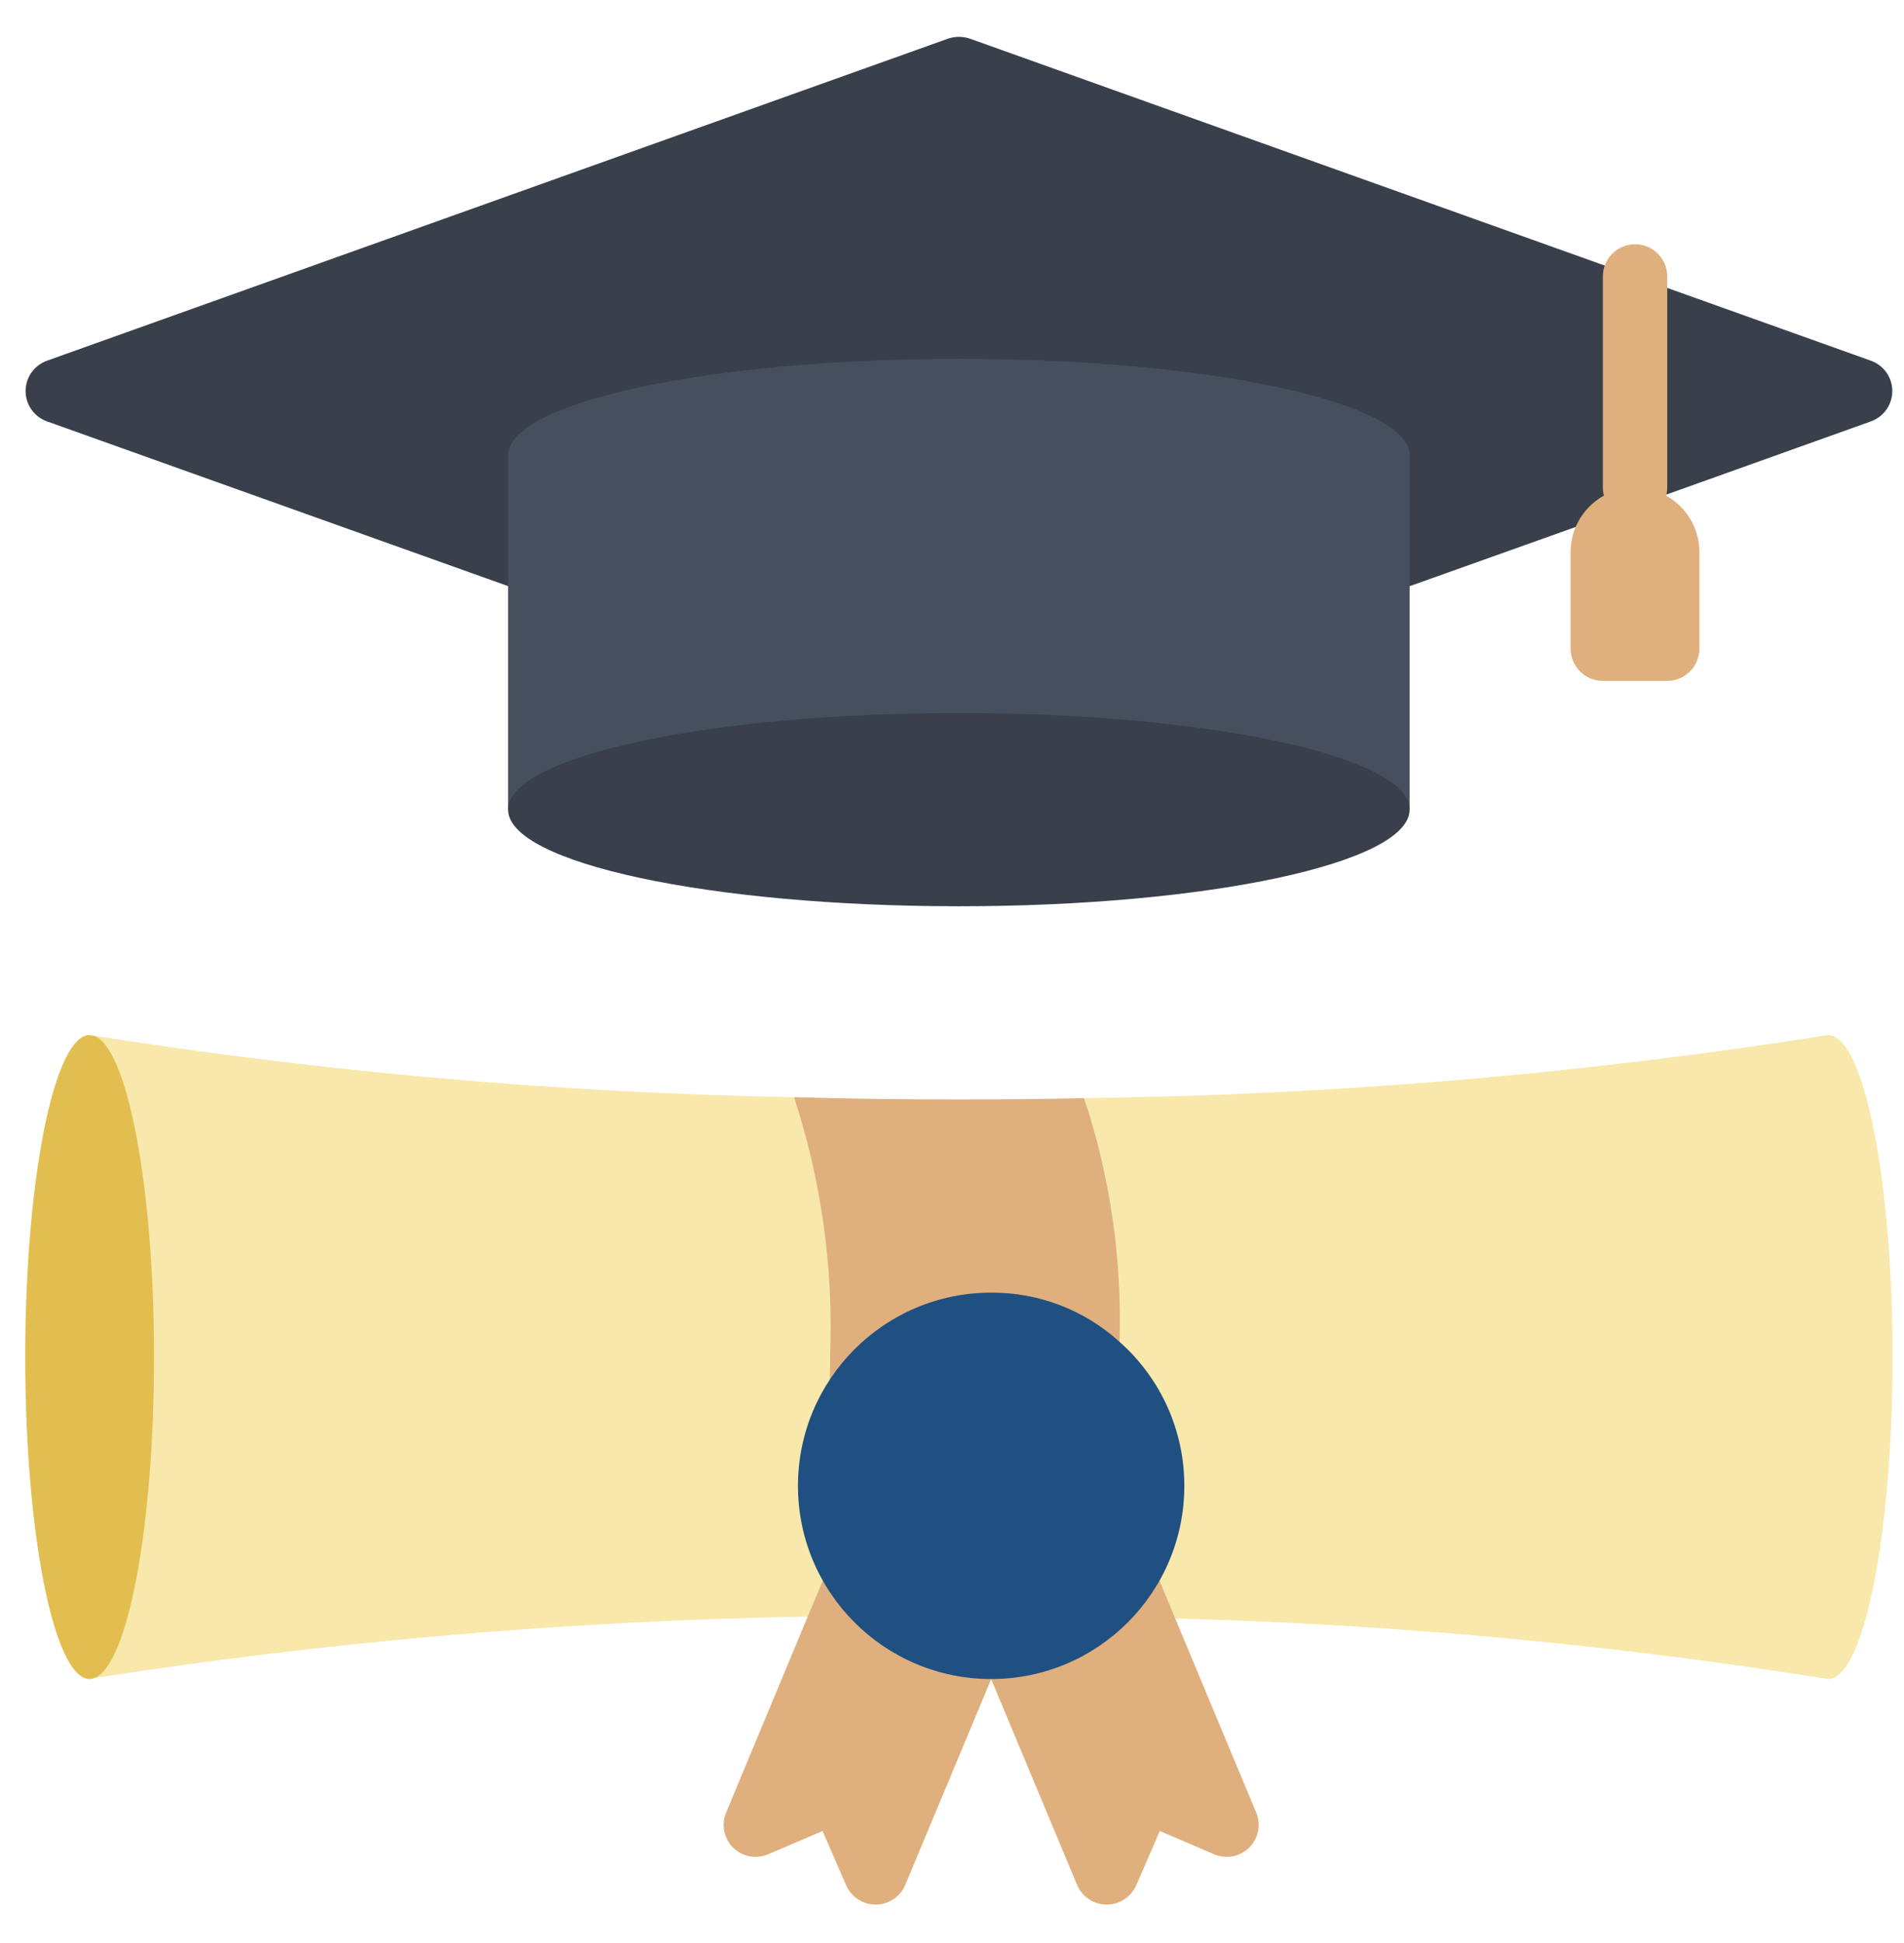 <?xml version="1.0" encoding="UTF-8"?> <svg xmlns="http://www.w3.org/2000/svg" width="49" height="50" viewBox="0 0 49 50" fill="none"> <path d="M48.707 34.921C48.707 39.495 47.961 43.207 47.05 43.207C41.489 42.318 35.875 41.798 30.246 41.649L28.191 40.672C29.336 38.638 28.908 36.081 27.163 34.532C27.139 31.781 28.423 29.428 27.901 28.259C34.315 28.18 40.714 27.637 47.05 26.635C47.961 26.635 48.707 30.347 48.707 34.921Z" fill="#F8E8AB"></path> <path d="M13.079 15.084L1.205 10.842C0.877 10.723 0.659 10.412 0.659 10.063C0.659 9.714 0.877 9.403 1.205 9.284L24.389 0.998C24.576 0.932 24.781 0.932 24.969 0.998L48.153 9.284C48.48 9.403 48.699 9.714 48.699 10.063C48.699 10.412 48.48 10.723 48.153 10.842L42.85 12.739L40.555 13.559L36.279 15.084H13.079Z" fill="#393F4B"></path> <path d="M2.42 43.182L2.304 43.207C2.344 43.208 2.384 43.199 2.42 43.182Z" fill="#F8E8AB"></path> <path d="M2.404 26.652C2.37 26.648 2.337 26.643 2.304 26.635C2.338 26.637 2.371 26.642 2.404 26.652Z" fill="#F8E8AB"></path> <path d="M2.411 26.652C8.375 27.592 14.396 28.121 20.433 28.235C20.98 29.445 23.018 31.988 23.018 34.922C23.018 35.12 23.018 35.311 23.01 35.502C21.986 37.055 21.916 39.05 22.828 40.672L20.781 41.6C14.631 41.708 8.497 42.236 2.419 43.183L2.411 26.652Z" fill="#F8E8AB"></path> <path d="M21.354 35.501C21.363 35.31 21.363 35.119 21.363 34.921C21.454 32.654 21.14 30.39 20.435 28.234C21.793 28.275 23.21 28.292 24.677 28.292C25.779 28.292 26.856 28.284 27.9 28.259C28.569 30.28 28.878 32.403 28.812 34.531L21.354 35.501Z" fill="#E0AF7E"></path> <path d="M25.51 43.206L23.306 48.484C23.183 48.797 22.884 49.005 22.548 49.011C22.212 49.016 21.906 48.818 21.773 48.509L21.168 47.117L19.776 47.714C19.47 47.848 19.113 47.784 18.873 47.551C18.633 47.318 18.558 46.964 18.683 46.653L20.787 41.599L21.177 40.671L25.51 43.206Z" fill="#E0AF7E"></path> <path d="M29.839 40.671L30.245 41.649L32.333 46.653C32.458 46.964 32.383 47.318 32.143 47.551C31.903 47.784 31.546 47.848 31.24 47.714L29.848 47.117L29.243 48.509C29.11 48.818 28.804 49.016 28.468 49.011C28.132 49.005 27.832 48.797 27.71 48.484L25.506 43.206L29.839 40.671Z" fill="#E0AF7E"></path> <path d="M13.076 20.835V11.72C13.076 10.345 18.271 9.234 24.676 9.234C31.081 9.234 36.277 10.345 36.277 11.72V20.835H13.076Z" fill="#464F5E"></path> <path d="M42.079 13.378C41.621 13.378 41.25 13.007 41.25 12.549V7.114C41.25 6.656 41.621 6.285 42.079 6.285C42.536 6.285 42.907 6.656 42.907 7.114V12.549C42.907 13.007 42.536 13.378 42.079 13.378Z" fill="#E0AF7E"></path> <path d="M40.42 14.206V16.692C40.42 17.15 40.791 17.521 41.248 17.521H42.906C43.363 17.521 43.734 17.15 43.734 16.692V14.206C43.734 13.291 42.992 12.549 42.077 12.549C41.162 12.549 40.42 13.291 40.42 14.206Z" fill="#E0AF7E"></path> <path d="M24.676 23.321C31.083 23.321 36.277 22.208 36.277 20.835C36.277 19.462 31.083 18.349 24.676 18.349C18.27 18.349 13.076 19.462 13.076 20.835C13.076 22.208 18.27 23.321 24.676 23.321Z" fill="#393F4B"></path> <path d="M3.964 34.921C3.964 39.296 3.284 42.883 2.423 43.182C2.386 43.199 2.347 43.207 2.307 43.207C1.395 43.207 0.649 39.495 0.649 34.921C0.649 30.347 1.395 26.635 2.307 26.635C2.316 26.634 2.325 26.637 2.331 26.643C2.348 26.643 2.373 26.652 2.406 26.652H2.414C3.276 26.942 3.964 30.529 3.964 34.921V34.921Z" fill="#E2BE50"></path> <path d="M30.479 38.236C30.479 40.981 28.253 43.207 25.508 43.207C22.762 43.207 20.536 40.981 20.536 38.236C20.536 35.49 22.762 33.264 25.508 33.264C26.73 33.257 27.91 33.709 28.814 34.532C29.874 35.47 30.481 36.819 30.479 38.236Z" fill="#1F5081"></path> </svg> 